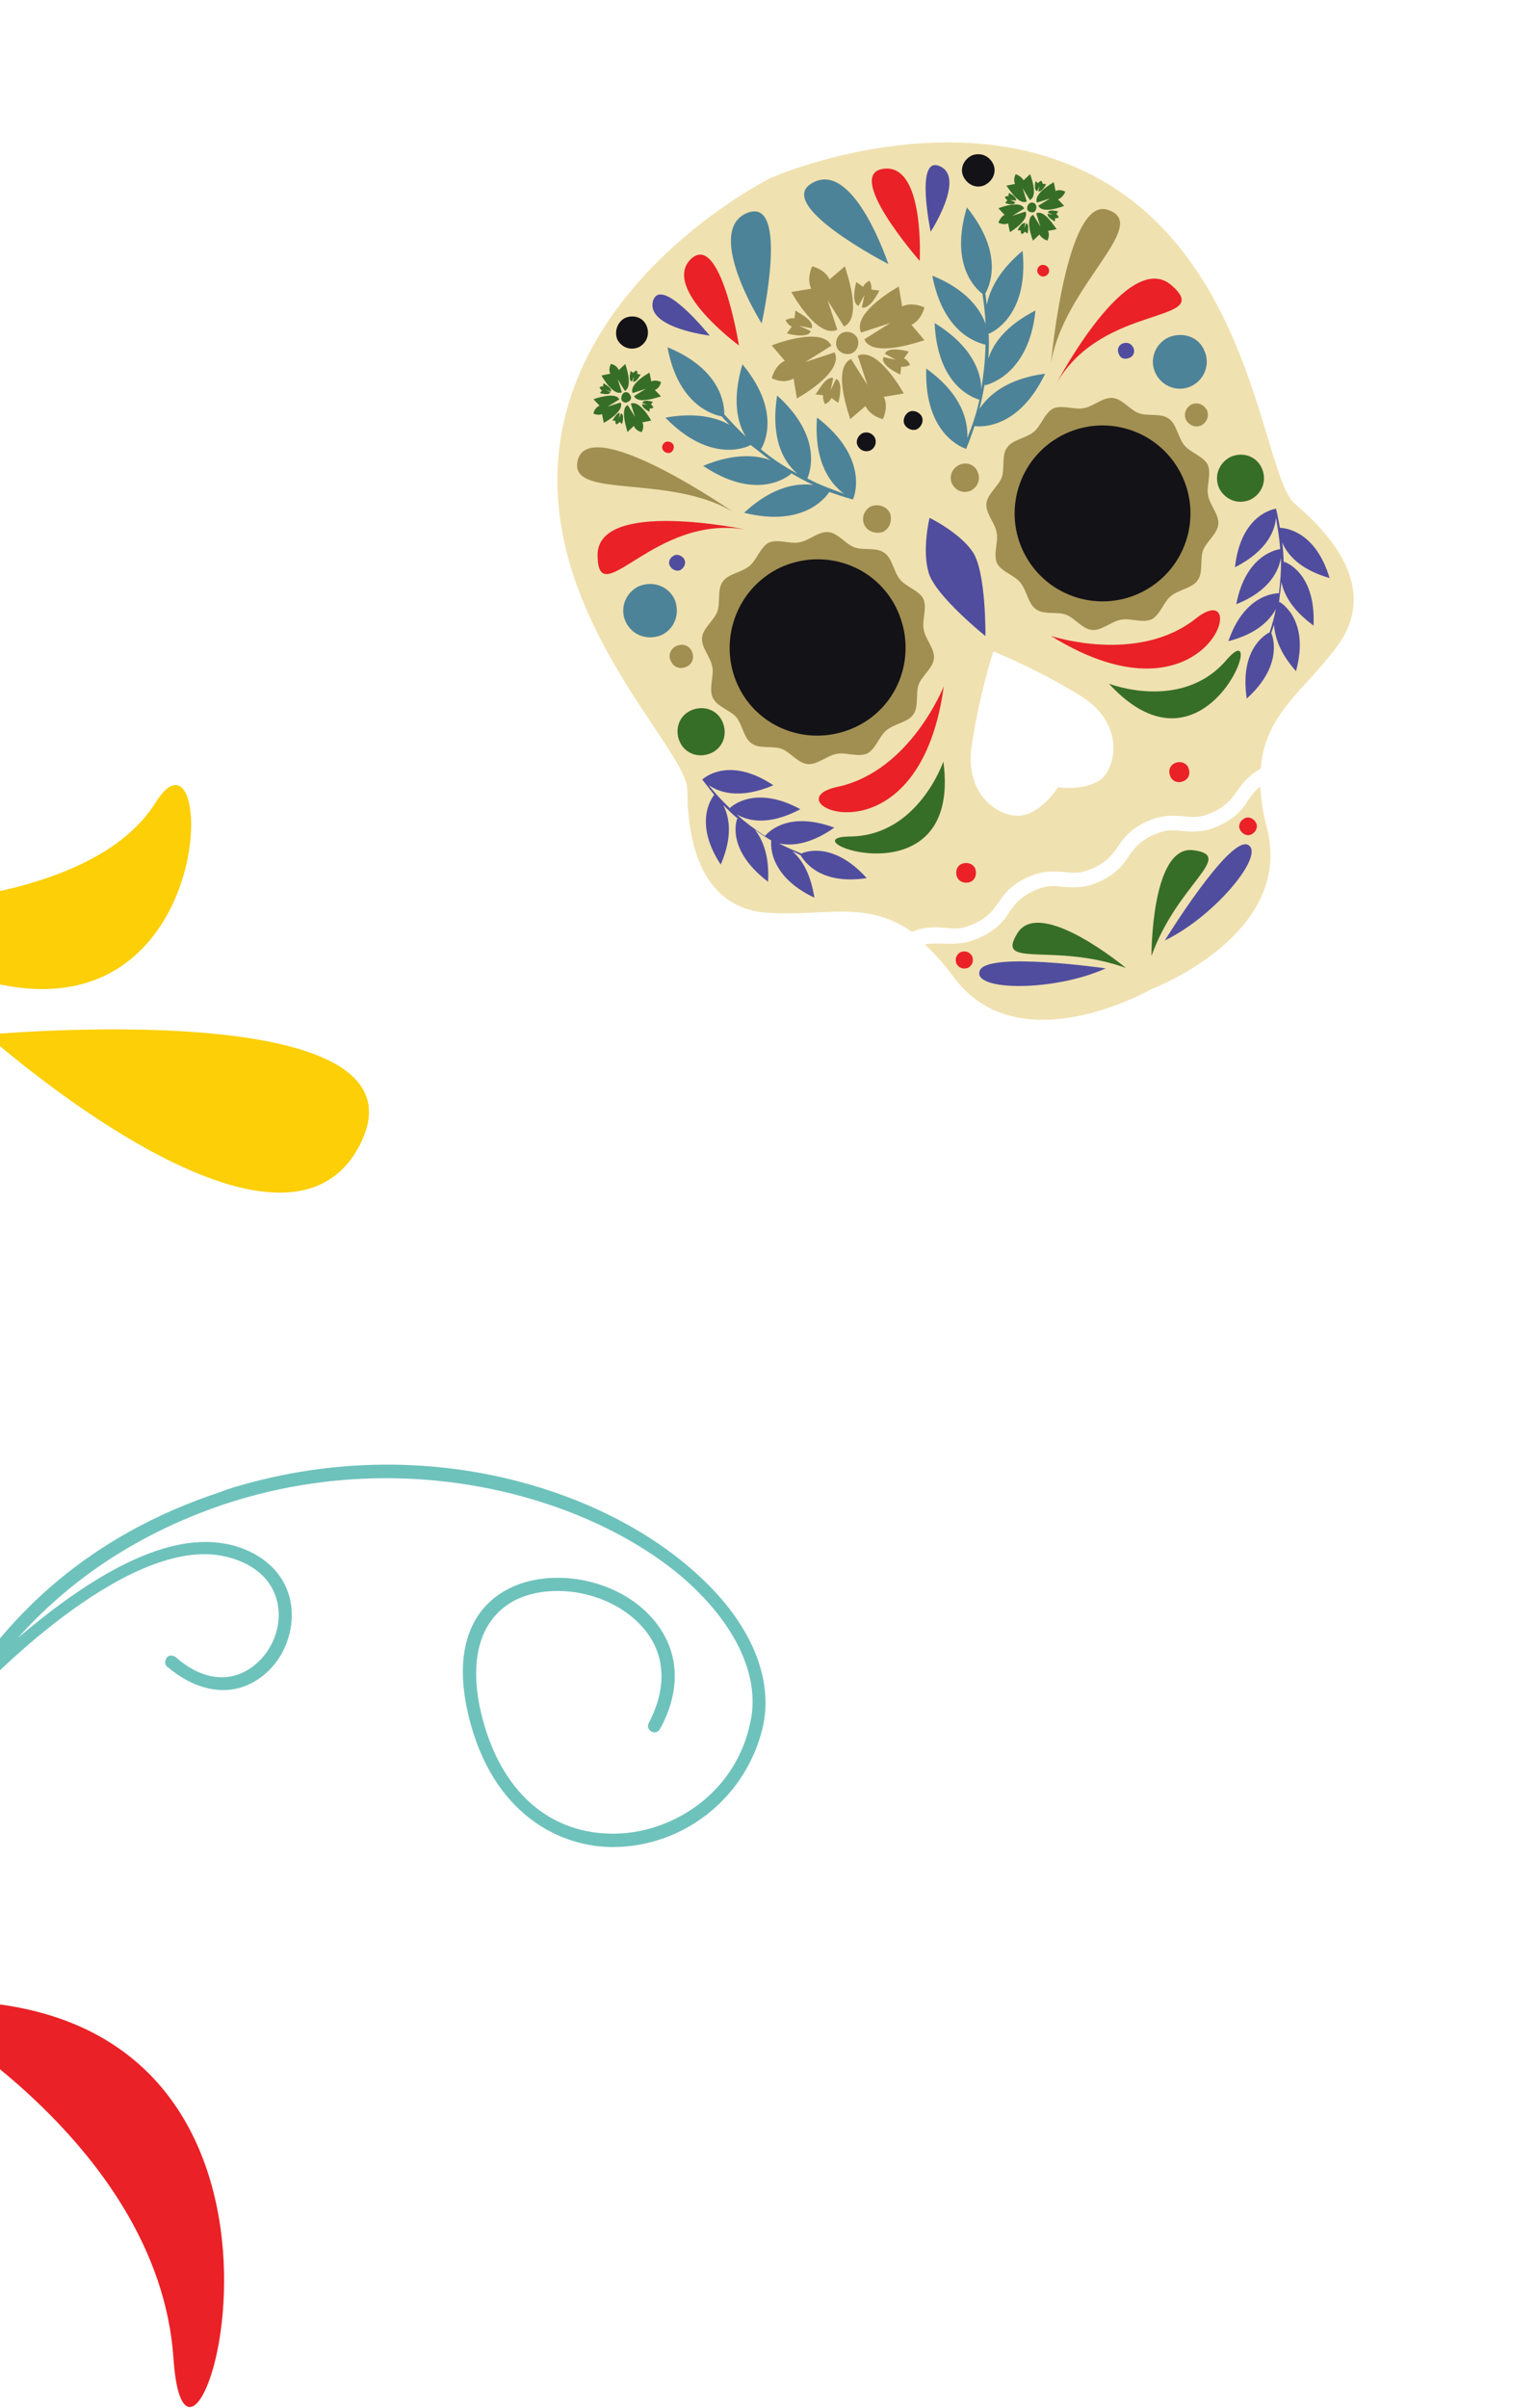<svg width="381" height="597" viewBox="0 0 381 597" fill="none" xmlns="http://www.w3.org/2000/svg">
<path d="M190.729 226.311C204.875 227.158 214.911 223.094 226.212 231.008C229.662 229.571 232.19 229.875 234.313 229.988C236.561 230.258 238.527 230.495 241.853 228.9C245.18 227.306 246.225 225.722 247.585 223.891C248.979 221.779 250.531 219.543 254.61 217.612C258.689 215.681 261.498 216.018 263.903 216.165C266.15 216.436 268.116 216.672 271.443 215.078C274.769 213.483 275.814 211.899 277.175 210.068C278.569 207.956 280.12 205.721 284.199 203.789C288.279 201.858 291.088 202.196 293.492 202.343C295.739 202.613 297.705 202.85 301.032 201.255C304.358 199.661 305.404 198.077 306.764 196.246C307.967 194.538 309.361 192.426 312.721 190.551C313.815 176.719 323.424 171.464 331.776 160.073C342.534 145.267 329.066 131.678 321.191 124.889C313.317 118.1 311.276 67.559 274.608 45.479C237.94 23.4 191.135 44.127 191.135 44.127C191.135 44.127 145.374 66.832 138.989 109.236C132.605 151.639 170.169 185.225 170.48 195.663C170.51 206.068 172.617 225.272 190.729 226.311ZM241.002 185.056C242.804 172.45 246.403 161.484 246.403 161.484C246.403 161.484 257.143 165.769 268.018 172.491C278.892 179.214 276.923 189.663 273.393 192.943C269.583 196.189 262.437 195.187 262.437 195.187C262.437 195.187 258.57 201.276 253.626 202.106C248.524 203.059 239.2 197.663 241.002 185.056Z" fill="#F0E1B0"/>
<path d="M243.448 232.227C247.528 230.296 249.236 227.937 250.473 225.948C251.833 224.117 252.878 222.533 256.205 220.939C259.531 219.344 261.498 219.581 263.745 219.851C266.149 219.998 268.958 220.336 273.038 218.405C277.117 216.473 278.826 214.114 280.062 212.126C281.422 210.295 282.468 208.711 285.794 207.116C289.121 205.522 291.087 205.758 293.334 206.029C295.739 206.175 298.548 206.513 302.627 204.582C306.706 202.651 308.415 200.292 309.652 198.303C310.506 197.124 311.203 196.068 312.619 194.956C312.809 198.113 313.246 201.585 314.335 205.563C320.843 231.993 285.479 245.263 285.479 245.263C285.479 245.263 252.719 264.118 236.546 242.225C234.109 238.797 231.694 236.37 229.402 234.099C230.998 233.864 232.279 233.875 233.841 233.921C236.403 233.944 239.212 234.282 243.448 232.227Z" fill="#F0E1B0"/>
<path d="M244.669 124.943C244.816 122.539 247.614 120.596 248.446 118.416C249.278 116.237 248.403 112.854 249.763 111.023C251 109.035 254.315 108.721 256.36 107.115C258.248 105.633 259.058 102.453 261.194 101.285C263.452 100.275 266.564 101.646 268.756 101.198C271.228 100.783 273.498 98.491 275.903 98.638C278.307 98.785 280.25 101.583 282.43 102.415C284.609 103.248 287.992 102.372 289.823 103.732C291.811 104.969 292.125 108.284 293.731 110.329C295.213 112.217 298.393 113.027 299.561 115.163C300.572 117.421 299.2 120.533 299.648 122.725C300.063 125.197 302.355 127.467 302.208 129.872C302.061 132.276 299.263 134.219 298.431 136.399C297.598 138.578 298.474 141.961 297.114 143.792C295.877 145.78 292.562 146.094 290.517 147.7C288.629 149.183 287.819 152.362 285.683 153.53C283.425 154.541 280.313 153.169 278.121 153.618C275.649 154.033 273.379 156.324 270.974 156.177C268.57 156.03 266.627 153.232 264.447 152.4C262.268 151.568 258.885 152.443 257.054 151.083C255.066 149.846 254.752 146.531 253.146 144.486C251.664 142.598 248.484 141.788 247.316 139.652C246.305 137.394 247.677 134.282 247.229 132.09C246.814 129.618 244.522 127.348 244.669 124.943Z" fill="#A18F51"/>
<path d="M176.776 172.911C175.766 170.653 177.138 167.541 176.689 165.349C176.274 162.877 173.983 160.607 174.129 158.202C174.276 155.798 177.075 153.855 177.907 151.675C178.739 149.496 177.864 146.113 179.224 144.282C180.46 142.294 183.775 141.98 185.821 140.374C187.709 138.892 188.519 135.712 190.654 134.544C192.913 133.534 196.025 134.905 198.216 134.457C200.688 134.042 202.959 131.75 205.363 131.897C207.768 132.044 209.711 134.842 211.89 135.674C214.07 136.507 217.452 135.631 219.283 136.991C221.272 138.228 221.585 141.543 223.191 143.588C224.674 145.476 227.853 146.286 229.021 148.422C230.032 150.68 228.66 153.792 229.109 155.984C229.524 158.456 231.815 160.726 231.669 163.131C231.522 165.535 228.723 167.478 227.891 169.658C227.059 171.837 227.934 175.22 226.574 177.051C225.338 179.039 222.023 179.353 219.977 180.959C218.089 182.442 217.279 185.621 215.144 186.789C212.885 187.8 209.773 186.428 207.582 186.877C205.11 187.292 202.839 189.583 200.435 189.436C198.03 189.289 196.087 186.491 193.908 185.659C191.728 184.827 188.346 185.702 186.515 184.342C184.526 183.105 184.213 179.79 182.607 177.745C180.967 175.98 177.787 175.17 176.776 172.911Z" fill="#A18F51"/>
<path d="M292.182 116.056C285.984 105.729 272.589 102.382 262.263 108.579C251.936 114.777 248.589 128.172 254.786 138.498C260.984 148.825 274.379 152.172 284.705 145.975C295.032 139.777 298.379 126.382 292.182 116.056Z" fill="#131217"/>
<path d="M193.468 140.727C204.481 135.64 217.469 140.195 222.556 151.208C227.642 162.221 223.087 175.209 212.074 180.296C201.061 185.382 188.074 180.827 182.987 169.814C178.024 158.959 182.579 145.971 193.468 140.727Z" fill="#131217"/>
<path d="M174.423 115.494C182.076 112.283 187.571 112.802 191.121 114.084C189.413 112.881 187.863 111.555 186.032 110.195C186.156 110.352 186.156 110.352 186.156 110.352C186.156 110.352 176.828 115.641 165.034 103.536C172.607 102.168 177.719 103.495 180.921 105.305C180.427 104.676 179.652 104.013 179.034 103.226C176.944 102.832 168.248 100.503 165.567 86.075C179.139 91.698 179.653 100.451 179.663 102.732C181.427 104.654 183.19 106.576 184.988 108.217C182.955 104.98 181.507 99.249 184.151 90.306C193.361 101.388 189.976 109.387 188.74 111.375C191.716 113.871 194.761 115.804 197.839 117.457C194.986 115.119 190.942 109.645 192.766 98.039C204.202 108.391 200.873 117.109 200.266 118.604C203.344 120.256 206.49 121.347 209.355 122.404C206.344 120.19 201.829 115.087 202.653 103.503C216.088 113.811 211.624 123.675 211.624 123.675L211.467 123.798C209.534 123.281 207.759 122.64 205.703 121.965C204.658 123.549 199.093 130.716 184.566 127.116C191.782 120.433 197.85 119.738 201.782 120.211C199.883 119.413 198.019 118.333 196.154 117.254C196.277 117.411 196.277 117.411 196.277 117.411C196.277 117.411 188.398 124.87 174.423 115.494Z" fill="#4D8398"/>
<path d="M190.516 218.591C190.889 211.94 189.081 208.018 187.228 205.657C188.531 206.669 189.991 207.557 191.452 208.445L191.328 208.288C191.328 208.288 189.876 216.805 202.009 222.539C201.034 216.437 198.878 213.043 196.552 211.054C197.238 211.279 197.766 211.627 198.574 212.01C199.529 213.549 203.381 219.427 214.989 217.689C207.194 209.057 200.429 210.808 198.766 211.605C196.867 210.807 194.968 210.008 193.227 209.086C196.283 209.739 200.879 209.437 206.948 205.181C196.173 201.177 191.071 205.692 189.744 207.243C187.104 205.5 184.745 203.791 182.701 201.836C185.217 203.421 190.453 204.906 198.522 200.605C187.827 194.759 181.848 199.453 181.027 200.352C178.983 198.396 177.219 196.474 175.737 194.586C178.096 196.295 183.264 198.341 191.827 194.67C180.616 187.194 174.344 193.136 174.344 193.136L174.187 193.26C175.175 194.519 176.163 195.777 177.152 197.036C176.14 198.339 172.273 204.428 178.776 214.329C181.935 207.015 180.791 202.318 179.409 199.587C180.555 200.723 181.824 202.015 183.127 203.027C183.004 202.87 182.847 202.993 182.847 202.993C182.847 202.993 179.81 210.464 190.516 218.591Z" fill="#504D9F"/>
<path d="M256.854 76.968C249.415 80.775 246.312 85.246 245.154 88.954C245.267 86.83 245.38 84.707 245.212 82.549C245.335 82.707 245.335 82.707 245.335 82.707C245.335 82.707 255.337 78.923 253.645 62.192C247.79 67.044 245.496 71.897 244.776 75.515C244.596 74.639 244.574 73.639 244.395 72.762C245.474 70.897 249.139 62.932 239.839 51.412C235.588 65.433 241.844 71.458 243.676 72.818C244.091 75.29 244.348 77.886 244.482 80.324C243.202 76.751 239.811 71.783 231.25 68.331C233.964 82.478 242.222 84.897 244.436 85.448C244.401 89.291 243.961 92.942 243.398 96.436C243.4 92.875 241.649 86.11 231.83 80.084C232.533 95.557 241.285 98.605 242.937 99.088C242.25 102.425 241.16 105.571 239.945 108.559C240.104 104.874 239.072 98.053 229.759 91.376C229.17 108.118 239.484 111.211 239.484 111.211L239.607 111.368C240.406 109.47 241.047 107.694 241.721 105.638C243.688 105.875 252.778 106.114 259.243 92.644C249.545 93.899 245.038 98.201 242.947 101.369C243.465 99.437 243.859 97.347 244.253 95.257C244.376 95.414 244.219 95.538 244.219 95.538C244.219 95.538 255.141 93.575 256.854 76.968Z" fill="#4D8398"/>
<path d="M325.82 155.081C320.451 151.158 318.485 147.36 317.857 144.292C317.654 145.977 317.452 147.663 317.249 149.348L317.406 149.225C317.406 149.225 325.023 153.418 321.468 166.384C317.324 161.753 316.235 157.775 316.011 154.898C315.786 155.584 315.561 156.269 315.336 156.955C316.01 158.46 317.884 165.382 309.252 173.178C307.514 161.57 313.269 157.561 314.932 156.763C315.607 154.707 316.124 152.775 316.484 150.966C315.023 153.64 311.898 157.111 304.695 158.951C308.418 148.143 315.238 147.112 317.238 147.067C317.61 143.977 317.825 141.011 317.724 138.292C317.229 141.224 315.182 146.392 306.653 149.783C308.949 137.806 316.399 136.28 317.556 136.134C317.333 133.258 316.918 130.786 316.503 128.314C316.288 131.28 314.523 136.482 306.33 140.625C307.795 127.266 316.335 126.156 316.335 126.156L316.492 126.033C316.885 127.505 317.12 129.1 317.479 130.853C319.041 130.899 326.344 131.778 329.802 143.307C322.229 141.114 319.264 137.337 318.04 134.483C318.276 136.079 318.354 137.798 318.432 139.517C318.589 139.393 318.466 139.236 318.466 139.236C318.466 139.236 326.443 141.621 325.82 155.081Z" fill="#504D9F"/>
<path d="M207.592 86.144C208.142 87.493 209.917 88.134 211.266 87.584C212.614 87.033 213.255 85.258 212.705 83.91C212.155 82.561 210.38 81.92 209.031 82.47C207.683 83.02 207.042 84.796 207.592 86.144Z" fill="#A18F51"/>
<path d="M209.358 80.942L205.293 74.469L207.695 81.739C202.706 84.131 196.282 72.387 196.282 72.387L201.226 71.557C199.969 68.984 201.464 66.029 201.464 66.029C201.464 66.029 204.52 66.682 205.778 69.255L209.588 66.009C209.43 66.133 214.348 78.55 209.358 80.942Z" fill="#A18F51"/>
<path d="M211.098 88.988L215.163 95.461L212.761 88.19C217.75 85.799 224.174 97.543 224.174 97.543L219.23 98.372C220.487 100.946 218.992 103.901 218.992 103.901C218.992 103.901 215.936 103.248 214.678 100.674L210.868 103.92C211.026 103.797 206.108 91.379 211.098 88.988Z" fill="#A18F51"/>
<path d="M191.433 93.746C191.433 93.746 192.086 90.689 194.659 89.432L191.413 85.622C191.413 85.622 203.831 80.704 206.222 85.694L199.749 89.759L207.02 87.357C209.411 92.347 197.668 98.77 197.668 98.77L196.838 93.826C194.23 95.364 191.433 93.746 191.433 93.746Z" fill="#A18F51"/>
<path d="M214.391 84.112L220.865 80.046L213.594 82.449C211.202 77.459 222.946 71.036 222.946 71.036L223.776 75.98C226.349 74.722 229.304 76.218 229.304 76.218C229.304 76.218 228.651 79.274 226.078 80.531L229.324 84.341C229.043 84.308 216.502 89.068 214.391 84.112Z" fill="#A18F51"/>
<path d="M206.678 93.728L206.026 96.784L207.364 93.953C209.42 94.628 207.935 99.864 207.935 99.864L206.227 98.661C205.811 99.751 204.62 100.177 204.62 100.177C204.62 100.177 204.036 99.109 204.171 97.986L202.205 97.749C202.452 98.064 204.622 93.053 206.678 93.728Z" fill="#A18F51"/>
<path d="M213.775 76.202L214.427 73.146L212.966 75.82C210.91 75.145 212.395 69.909 212.395 69.909L214.102 71.112C214.518 70.022 215.709 69.596 215.709 69.596C215.709 69.596 216.293 70.663 216.158 71.787L218.124 72.023C218.124 72.023 215.831 76.877 213.775 76.202Z" fill="#A18F51"/>
<path d="M201.324 81.4L198.268 80.748L201.099 82.085C200.424 84.141 195.189 82.657 195.189 82.657L196.392 80.949C195.302 80.533 194.875 79.342 194.875 79.342C194.875 79.342 195.943 78.758 197.066 78.893L197.303 76.927C197.269 77.208 202.156 79.221 201.324 81.4Z" fill="#A18F51"/>
<path d="M219.131 88.53L222.187 89.182L219.514 87.721C220.188 85.665 225.424 87.15 225.424 87.15L224.221 88.857C225.311 89.273 225.738 90.465 225.738 90.465C225.738 90.465 224.67 91.048 223.546 90.913L223.31 92.879C223.186 92.722 218.299 90.709 219.131 88.53Z" fill="#A18F51"/>
<path d="M154.169 99.094C154.382 99.69 155.191 100.072 155.82 99.578C156.416 99.365 156.798 98.556 156.304 97.926C156.091 97.331 155.282 96.948 154.652 97.442C154.338 97.69 153.955 98.499 154.169 99.094Z" fill="#376E27"/>
<path d="M155.001 96.915L153.215 93.993L154.248 97.252C151.989 98.263 149.193 93.082 149.193 93.082L151.384 92.633C150.8 91.565 151.531 90.229 151.531 90.229C151.531 90.229 152.935 90.397 153.486 91.746L155.093 90.23C155.093 90.23 157.136 95.747 155.001 96.915Z" fill="#376E27"/>
<path d="M155.718 100.421L157.503 103.343L156.471 100.084C158.73 99.074 161.526 104.255 161.526 104.255L159.334 104.703C159.918 105.771 159.188 107.108 159.188 107.108C159.188 107.108 157.783 106.939 157.233 105.59L155.626 107.107C155.66 106.826 153.616 101.308 155.718 100.421Z" fill="#376E27"/>
<path d="M147.203 102.531C147.203 102.531 147.372 101.127 148.721 100.577L147.204 98.97C147.204 98.97 152.722 96.926 153.609 99.028L150.687 100.813L153.946 99.781C154.956 102.04 149.776 104.836 149.776 104.836L149.327 102.644C148.417 103.105 147.203 102.531 147.203 102.531Z" fill="#376E27"/>
<path d="M157.269 98.186L160.191 96.4L156.932 97.433C155.922 95.174 161.102 92.378 161.102 92.378L161.551 94.569C162.619 93.985 163.956 94.716 163.956 94.716C163.956 94.716 163.787 96.121 162.438 96.671L163.955 98.278C163.674 98.244 158.28 100.445 157.269 98.186Z" fill="#376E27"/>
<path d="M153.765 102.465L153.473 103.712L154.046 102.499C155.012 102.758 154.304 105.095 154.304 105.095L153.652 104.589C153.461 104.993 152.865 105.207 152.865 105.207C152.865 105.207 152.495 104.735 152.686 104.33L151.843 104.229C151.967 104.386 152.956 102.083 153.765 102.465Z" fill="#376E27"/>
<path d="M156.989 94.59L157.282 93.343L156.708 94.556C155.742 94.297 156.451 91.96 156.451 91.96L157.102 92.466C157.293 92.062 157.889 91.848 157.889 91.848C157.889 91.848 158.259 92.32 158.068 92.725L158.911 92.826C158.911 92.826 157.798 94.972 156.989 94.59Z" fill="#376E27"/>
<path d="M151.566 97.071L150.195 96.621L151.409 97.194C151.15 98.161 148.813 97.452 148.813 97.452L149.319 96.8C148.914 96.609 148.701 96.014 148.701 96.014C148.701 96.014 149.173 95.643 149.578 95.834L149.679 94.992C149.803 95.149 151.825 96.105 151.566 97.071Z" fill="#376E27"/>
<path d="M159.315 100.142L160.562 100.434L159.349 99.861C159.607 98.895 161.944 99.603 161.944 99.603L161.439 100.255C161.843 100.446 162.056 101.042 162.056 101.042C162.056 101.042 161.584 101.412 161.18 101.221L161.078 102.064C161.078 102.064 159.056 101.108 159.315 100.142Z" fill="#376E27"/>
<path d="M256.996 50.912C257.209 51.507 256.985 52.193 256.512 52.563C255.917 52.777 255.232 52.552 254.861 52.08C254.648 51.484 254.873 50.799 255.345 50.428C255.974 49.934 256.783 50.316 256.996 50.912Z" fill="#376E27"/>
<path d="M254.691 49.923L253.659 46.664L255.444 49.586C257.703 48.576 255.503 43.182 255.503 43.182L253.895 44.698C253.311 43.631 251.941 43.181 251.941 43.181C251.941 43.181 251.21 44.518 251.794 45.585L249.603 46.034C249.76 45.91 252.556 51.091 254.691 49.923Z" fill="#376E27"/>
<path d="M257.04 52.912L258.073 56.171L256.287 53.249C254.028 54.26 256.229 59.654 256.229 59.654L257.836 58.137C258.42 59.205 259.791 59.655 259.791 59.655C259.791 59.655 260.521 58.318 259.938 57.25L262.129 56.801C261.971 56.925 259.175 51.744 257.04 52.912Z" fill="#376E27"/>
<path d="M264.243 47.51C264.243 47.51 262.906 46.779 261.838 47.363L261.39 45.172C261.39 45.172 256.209 47.968 257.219 50.227L260.478 49.194L257.556 50.98C258.567 53.239 263.961 51.038 263.961 51.038L262.444 49.431C263.793 48.881 264.243 47.51 264.243 47.51Z" fill="#376E27"/>
<path d="M254.387 52.451L251.128 53.484L254.05 51.698C253.04 49.439 247.646 51.64 247.646 51.64L249.162 53.247C248.095 53.831 247.645 55.202 247.645 55.202C247.645 55.202 248.982 55.933 250.049 55.349L250.498 57.54C250.341 57.663 255.398 54.71 254.387 52.451Z" fill="#376E27"/>
<path d="M259.915 52.689L261.128 53.263L259.881 52.97C259.623 53.936 261.645 54.892 261.645 54.892L261.746 54.049C262.151 54.24 262.623 53.87 262.623 53.87C262.623 53.87 262.409 53.274 262.005 53.083L262.511 52.432C262.511 52.432 260.174 51.723 259.915 52.689Z" fill="#376E27"/>
<path d="M251.813 50.147L250.6 49.573L252.005 49.742C252.263 48.776 250.241 47.82 250.241 47.82L250.14 48.663C249.735 48.472 249.263 48.843 249.263 48.843C249.263 48.843 249.477 49.438 249.881 49.629L249.375 50.281C249.218 50.404 251.555 51.113 251.813 50.147Z" fill="#376E27"/>
<path d="M257.277 47.384L257.85 46.171L257.558 47.418C258.524 47.677 259.479 45.654 259.479 45.654L258.637 45.553C258.547 45.115 258.3 44.8 258.3 44.8C258.3 44.8 257.704 45.014 257.513 45.418L256.862 44.912C256.862 44.912 256.31 47.125 257.277 47.384Z" fill="#376E27"/>
<path d="M254.611 55.328L254.037 56.541L254.33 55.294C253.364 55.035 252.408 57.057 252.408 57.057L253.251 57.158C253.059 57.563 253.43 58.035 253.43 58.035C253.43 58.035 254.026 57.822 254.217 57.417L254.868 57.923C254.868 57.923 255.42 55.71 254.611 55.328Z" fill="#376E27"/>
<path d="M230.361 142.029C228.633 136.265 230.579 128.377 230.579 128.377C230.579 128.377 237.983 131.975 241.251 136.785C244.643 141.753 244.435 157.686 244.435 157.686C244.435 157.686 232.09 147.794 230.361 142.029Z" fill="#504D9F"/>
<path d="M185.061 131.307C185.061 131.307 147.826 123.407 148.226 137.846C148.503 152.127 162.32 127.288 185.061 131.307Z" fill="#EA2126"/>
<path d="M181.882 126.934C181.882 126.934 147.294 102.968 143.448 113.619C140.04 124.18 165.537 117.131 181.882 126.934Z" fill="#A18F51"/>
<path d="M234.105 170.12C234.105 170.12 225.884 191.073 207.883 195.034C189.915 198.714 227.843 216.243 234.105 170.12Z" fill="#EA2126"/>
<path d="M279.276 239.956C279.276 239.956 258.034 222.297 252.391 231.307C246.747 240.317 261.244 233.512 279.276 239.956Z" fill="#376E27"/>
<path d="M274.277 240.067C274.277 240.067 244.446 235.765 242.995 240.72C241.263 245.641 261.32 245.917 274.277 240.067Z" fill="#504D9F"/>
<path d="M233.999 188.772C233.999 188.772 227.802 207.119 210.959 207.372C193.992 207.468 238.797 224.685 233.999 188.772Z" fill="#376E27"/>
<path d="M183.289 85.642C183.289 85.642 178.737 57.168 171.33 64.256C164.046 71.501 183.289 85.642 183.289 85.642Z" fill="#EA2126"/>
<path d="M176.032 83.201C176.032 83.201 163.89 68.062 161.955 74.669C160.301 81.309 176.032 83.201 176.032 83.201Z" fill="#504D9F"/>
<path d="M188.932 80.194C188.932 80.194 196.032 48.42 185.244 52.821C174.579 57.38 188.932 80.194 188.932 80.194Z" fill="#4D8398"/>
<path d="M262.095 94.982C262.095 94.982 279.837 61.211 290.654 70.777C301.472 80.342 273.619 74.996 262.095 94.982Z" fill="#EA2126"/>
<path d="M260.705 89.969C260.705 89.969 264.46 48.105 274.954 52.074C285.481 55.763 263.846 70.97 260.705 89.969Z" fill="#A18F51"/>
<path d="M260.683 157.646C260.683 157.646 282.052 164.776 296.528 153.41C310.88 141.886 300.328 182.22 260.683 157.646Z" fill="#EA2126"/>
<path d="M285.614 237.015C285.614 237.015 285.522 209.363 296.038 210.771C306.555 212.178 292.058 218.983 285.614 237.015Z" fill="#376E27"/>
<path d="M288.931 233.14C288.931 233.14 304.692 207.537 309.455 209.393C314.185 211.529 301.483 227.099 288.931 233.14Z" fill="#504D9F"/>
<path d="M275.073 169.493C275.073 169.493 293.038 176.499 304.121 163.726C315.237 150.673 299.638 196.243 275.073 169.493Z" fill="#376E27"/>
<path d="M228.128 64.677C228.128 64.677 208.955 42.851 219.337 41.82C229.439 40.756 228.128 64.677 228.128 64.677Z" fill="#EA2126"/>
<path d="M230.85 57.454C230.85 57.454 226.867 38.452 233.091 41.196C239.596 43.973 230.85 57.454 230.85 57.454Z" fill="#504D9F"/>
<path d="M220.342 65.451C220.342 65.451 191.357 50.565 201.684 45.253C211.889 39.785 220.342 65.451 220.342 65.451Z" fill="#4D8398"/>
<path d="M155.232 154.22C156.827 157.546 160.658 158.862 164.108 157.425C167.434 155.83 168.75 151.999 167.313 148.549C165.718 145.223 161.887 143.907 158.437 145.344C155.111 146.939 153.638 150.893 155.232 154.22Z" fill="#4D8398"/>
<path d="M166.17 140.29C166.631 141.2 167.844 141.773 168.754 141.313C169.665 140.853 170.238 139.639 169.778 138.729C169.317 137.819 168.104 137.245 167.194 137.706C166.283 138.166 165.586 139.222 166.17 140.29Z" fill="#504D9F"/>
<path d="M166.455 163.976C167.128 165.482 168.78 165.965 170.286 165.292C171.792 164.618 172.275 162.966 171.602 161.46C170.928 159.955 169.276 159.471 167.77 160.145C166.265 160.818 165.624 162.593 166.455 163.976Z" fill="#A18F51"/>
<path d="M168.617 183.898C169.965 186.91 173.391 188.035 176.403 186.687C179.415 185.34 180.539 181.913 179.192 178.901C177.845 175.89 174.418 174.765 171.406 176.112C168.395 177.46 167.27 180.886 168.617 183.898Z" fill="#376E27"/>
<path d="M237.232 238.887C237.816 239.955 238.906 240.371 240.097 239.944C241.165 239.36 241.581 238.271 241.154 237.079C240.57 236.012 239.48 235.596 238.289 236.022C237.222 236.606 236.805 237.696 237.232 238.887Z" fill="#EA2126"/>
<path d="M214.411 130.136C215.208 131.799 217.264 132.474 219.051 131.834C220.714 131.037 221.389 128.981 220.749 127.194C219.952 125.531 217.896 124.856 216.109 125.496C214.288 126.417 213.613 128.473 214.411 130.136Z" fill="#A18F51"/>
<path d="M153.12 84.15C154.165 86.128 156.344 86.96 158.446 86.073C160.424 85.028 161.256 82.849 160.369 80.747C159.482 78.646 157.145 77.937 155.044 78.824C153.066 79.869 152.357 82.206 153.12 84.15Z" fill="#131217"/>
<path d="M164.371 111.435C164.707 112.188 165.674 112.447 166.269 112.233C167.022 111.896 167.281 110.93 167.068 110.335C166.731 109.582 165.764 109.323 165.169 109.536C164.416 109.873 164.034 110.682 164.371 111.435Z" fill="#EA2126"/>
<path d="M212.775 110.563C213.359 111.63 214.572 112.204 215.92 111.653C216.988 111.07 217.561 109.856 217.011 108.508C216.427 107.44 215.214 106.867 213.866 107.417C212.641 108.124 212.191 109.495 212.775 110.563Z" fill="#131217"/>
<path d="M237.393 217.393C237.944 218.742 239.472 219.068 240.663 218.642C242.011 218.092 242.338 216.564 241.911 215.372C241.361 214.024 239.833 213.697 238.642 214.124C237.451 214.551 236.843 216.045 237.393 217.393Z" fill="#EA2126"/>
<path d="M298.696 86.847C300.29 90.173 298.817 94.128 295.491 95.723C292.164 97.317 288.209 95.844 286.615 92.517C285.02 89.191 286.494 85.236 289.82 83.642C293.27 82.205 297.259 83.397 298.696 86.847Z" fill="#4D8398"/>
<path d="M281.11 86.156C281.57 87.066 281.278 88.314 280.087 88.74C278.895 89.167 277.929 88.908 277.503 87.717C277.042 86.807 277.335 85.559 278.526 85.133C279.717 84.706 280.649 85.246 281.11 86.156Z" fill="#504D9F"/>
<path d="M299.34 101.6C300.014 103.106 299.407 104.601 298.025 105.432C296.519 106.105 295.025 105.498 294.193 104.116C293.52 102.61 294.127 101.116 295.509 100.285C297.015 99.611 298.509 100.218 299.34 101.6Z" fill="#A18F51"/>
<path d="M312.992 116.066C314.339 119.077 313.091 122.347 310.203 123.852C307.191 125.199 303.922 123.951 302.417 121.063C301.07 118.051 302.318 114.781 305.206 113.277C308.218 111.929 311.644 113.054 312.992 116.066Z" fill="#376E27"/>
<path d="M311.535 203.944C312.119 205.011 311.545 206.225 310.478 206.809C309.41 207.393 308.197 206.819 307.613 205.752C307.029 204.684 307.602 203.471 308.67 202.887C309.738 202.303 310.951 202.876 311.535 203.944Z" fill="#EA2126"/>
<path d="M242.495 116.988C243.292 118.651 242.617 120.707 240.797 121.628C239.134 122.425 237.078 121.75 236.157 119.93C235.36 118.266 236.034 116.21 237.855 115.29C239.675 114.369 241.855 115.201 242.495 116.988Z" fill="#A18F51"/>
<path d="M246.282 40.504C247.326 42.482 246.337 44.785 244.359 45.829C242.381 46.874 240.078 45.884 239.034 43.906C237.989 41.928 238.979 39.625 240.957 38.581C243.058 37.694 245.238 38.526 246.282 40.504Z" fill="#131217"/>
<path d="M260.106 66.531C260.443 67.284 260.061 68.093 259.308 68.43C258.555 68.767 257.746 68.385 257.409 67.632C257.072 66.879 257.454 66.07 258.207 65.733C258.803 65.52 259.769 65.778 260.106 66.531Z" fill="#EA2126"/>
<path d="M228.621 103.208C229.205 104.275 228.598 105.77 227.53 106.354C226.463 106.937 224.968 106.33 224.384 105.263C223.801 104.195 224.408 102.701 225.475 102.117C226.543 101.533 228.037 102.14 228.621 103.208Z" fill="#131217"/>
<path d="M294.787 190.388C295.337 191.736 294.887 193.107 293.539 193.657C292.19 194.207 290.819 193.757 290.269 192.409C289.719 191.06 290.169 189.689 291.518 189.139C292.866 188.589 294.36 189.196 294.787 190.388Z" fill="#EA2126"/>
<path d="M-24.084 462.164C-23.079 462.224 -22.546 461.752 -22.486 460.747C-22.568 460.44 -19.945 441.941 -7.318 421.42C-2.464 416.165 33.663 378.801 57.417 386.278C66.73 389.056 68.768 395.43 69.059 398.978C69.702 405.067 66.183 411.612 60.67 414.408C55.465 417.121 49.189 415.836 43.544 410.758C42.764 410.308 41.759 410.247 41.309 411.027C40.859 411.807 40.798 412.812 41.578 413.262C48.393 419.016 56.064 420.585 62.416 417.235C69.077 413.803 72.964 406.17 72.299 398.769C71.633 391.367 66.521 385.816 58.603 383.324C53.249 381.792 47.692 381.963 41.85 383.528C28.321 387.154 14.594 397.423 4.393 406.088C16.066 393.074 32.23 380.833 55.494 372.952C102.105 357.496 147.829 371.939 170.327 391.946C182.48 402.861 188.482 415.424 186.199 426.581C182.571 445.02 166.055 454.719 151.845 454.572C135.01 454.469 122.918 442.549 118.875 422.54C116.584 410.301 119.444 401.296 127.477 396.837C136.74 392.048 150.912 394.512 158.693 402.643C165.058 409.177 165.745 417.891 160.957 427.083C160.507 427.863 160.754 428.785 161.534 429.236C162.314 429.686 163.236 429.439 163.687 428.659C169.457 418.215 168.358 407.963 161.049 400.364C152.323 391.168 136.448 388.501 126.038 393.926C120.525 396.722 112.004 404.278 115.717 423.057C120.854 448.375 137.536 457.747 151.746 457.894C169.894 457.974 185.586 445.201 189.379 427.377C191.722 415.215 185.78 401.647 172.375 389.749C149.795 369.435 107.168 355.481 61.968 367.592C59.508 368.251 57.048 368.91 54.67 369.877C21.649 380.702 1.987 400.801 -9.514 419.372C-9.822 419.455 -9.74 419.762 -10.047 419.844C-10.272 420.234 -10.272 420.234 -10.497 420.624C-23.042 441.452 -25.665 459.951 -25.583 460.259C-25.643 461.264 -25.088 462.104 -24.084 462.164Z" fill="#6EC2BC"/>
<path d="M-40.058 224.709C-40.058 224.709 21.322 226.929 38.68 198.825C56.158 171.168 55.379 291.511 -40.058 224.709Z" fill="#FCCF07"/>
<path d="M-3.301 256.5C-3.301 256.5 69.679 321.662 89.23 283.877C108.78 246.092 -3.301 256.5 -3.301 256.5Z" fill="#FCCF07"/>
<path d="M-24 496.405C-24 496.405 39.337 530.154 43.036 584.708C46.734 639.723 94.353 487.159 -24 496.405Z" fill="#EA2126"/>
</svg>
